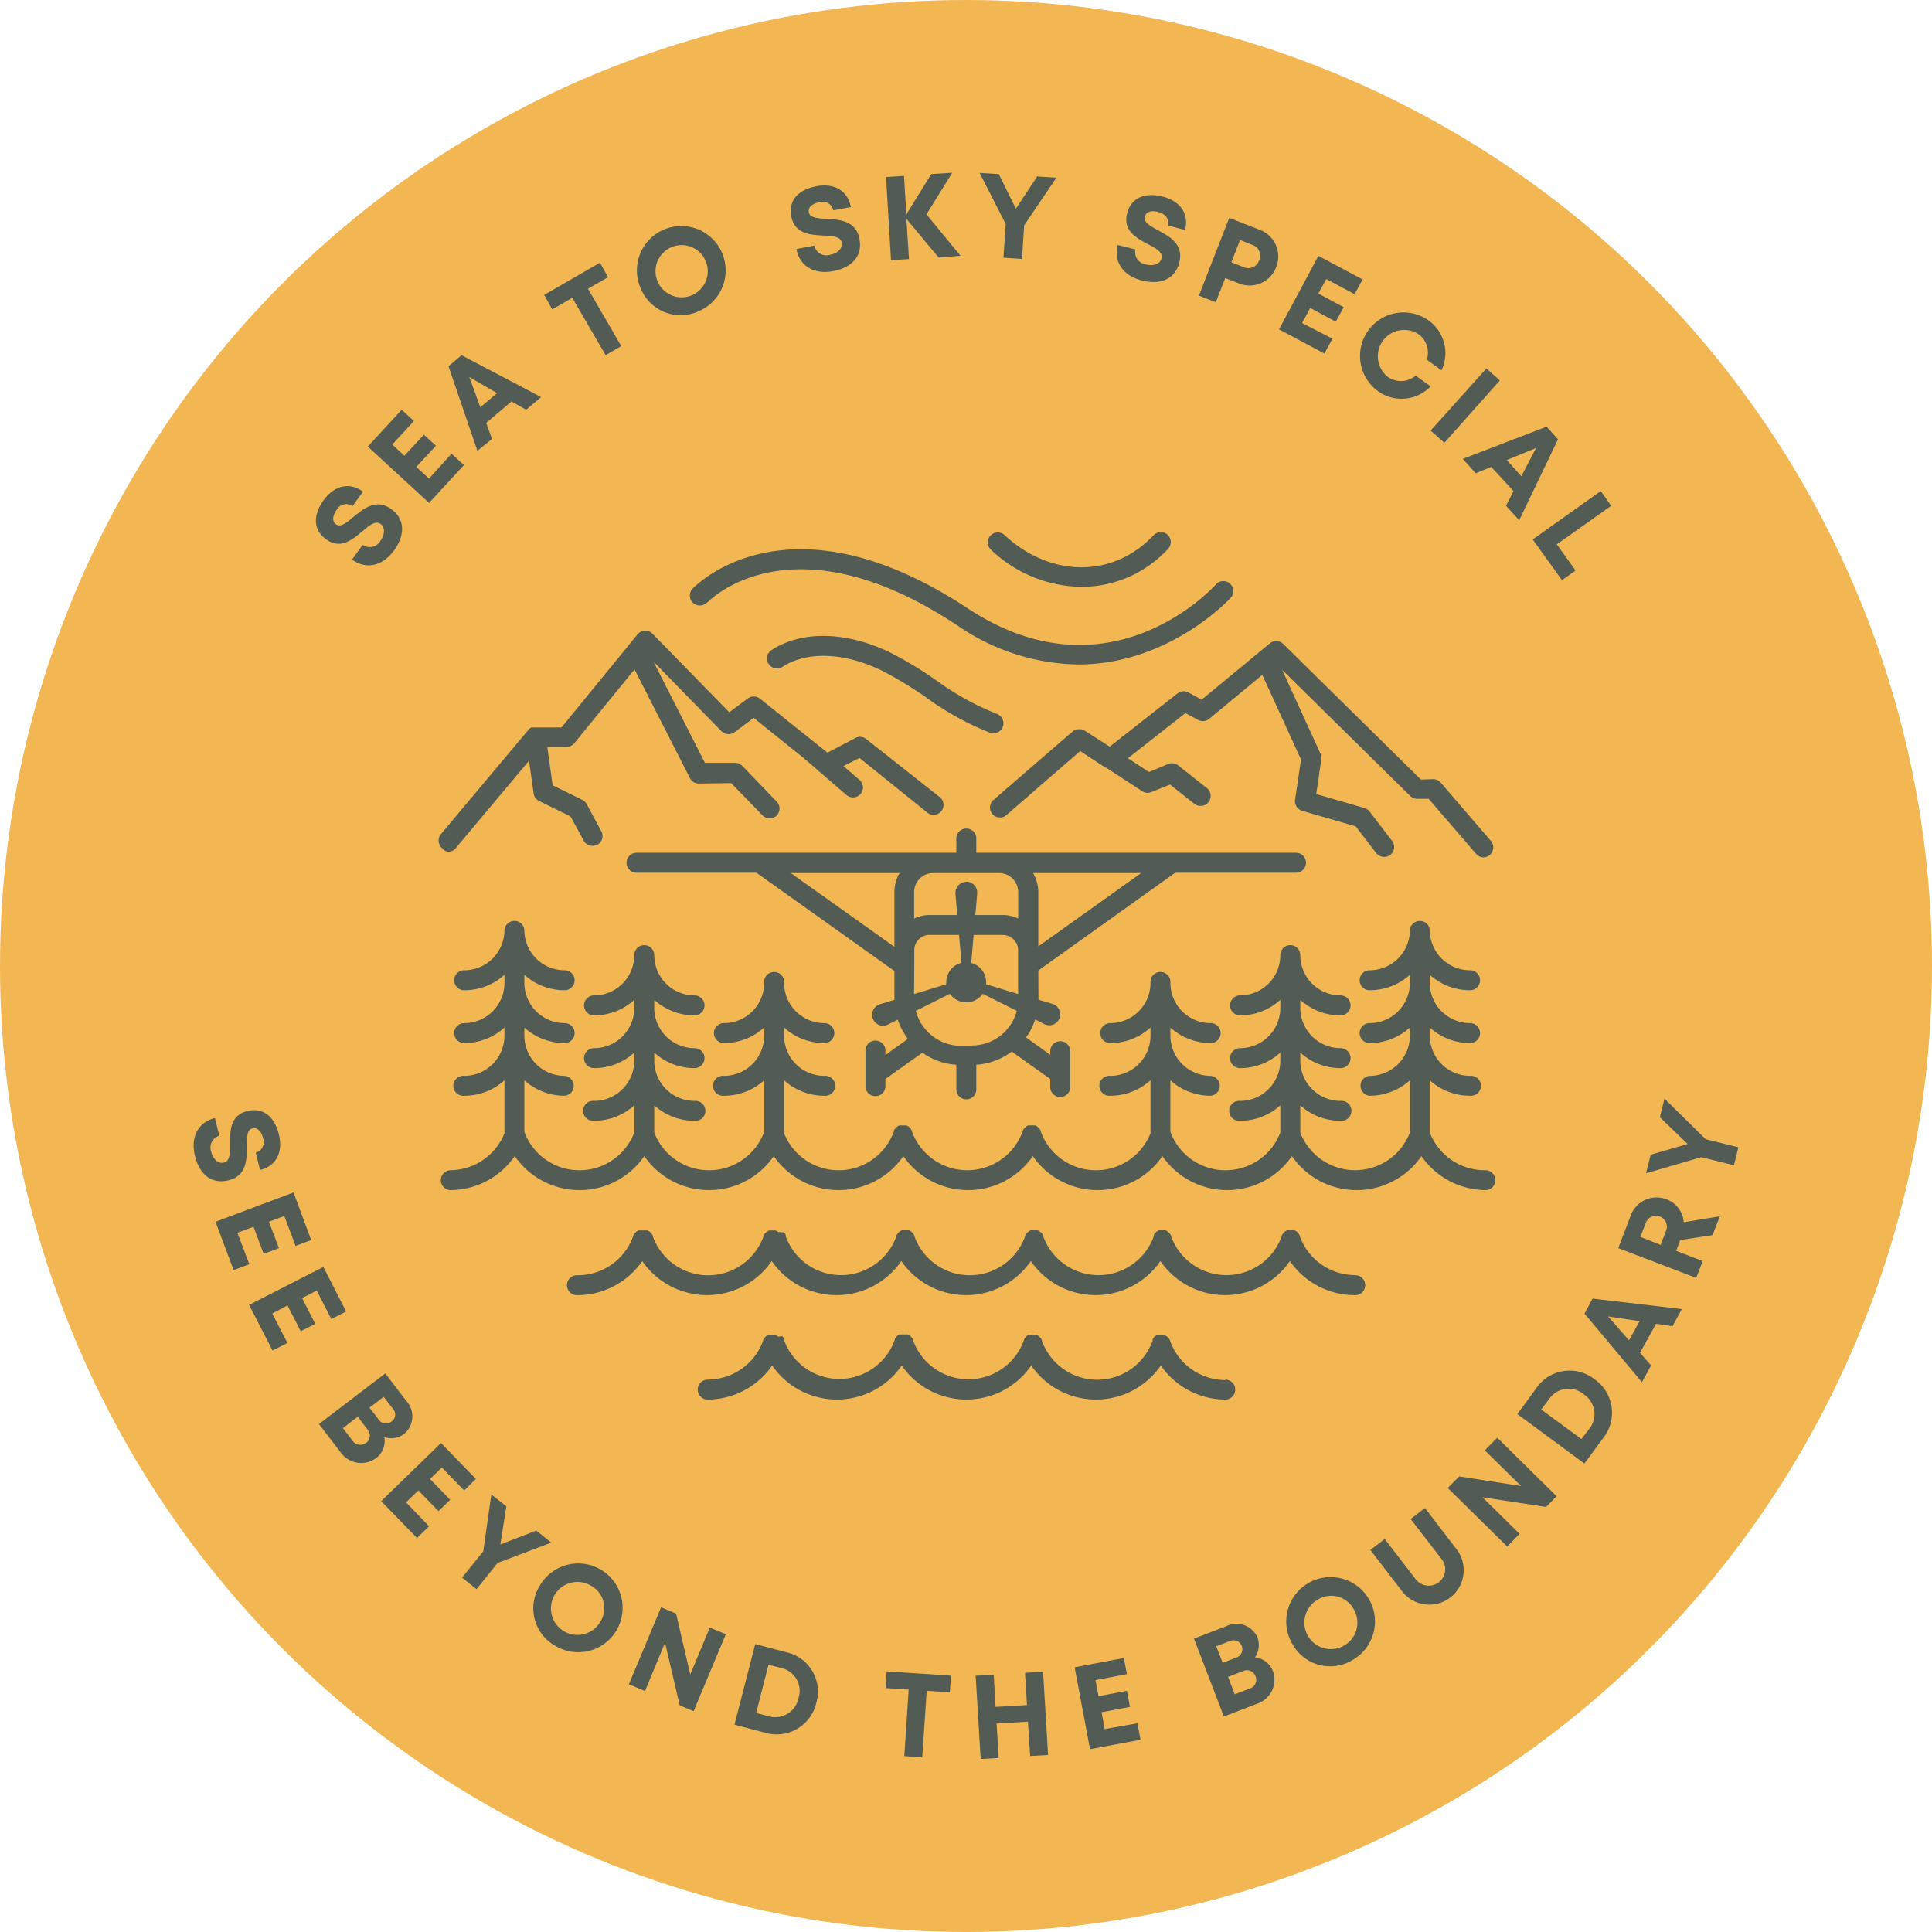 <svg id="Layer_1" data-name="Layer 1" xmlns="http://www.w3.org/2000/svg" viewBox="0 0 239.9 239.9"><defs><style>.cls-1{fill:#f2b753;}.cls-2{fill:#535c54;}</style></defs><title>S2S_Sea to Sky_Badge</title><circle class="cls-1" cx="119.95" cy="119.95" r="119.95"/><path class="cls-2" d="M110.07,121.5l1.32-1.82a1.55,1.55,0,0,0,2.23-.54c.49-.68.62-1.61,0-2.06s-1.38.16-2.25.91c-1.23,1-2.71,2.31-4.51,1-1.61-1.16-1.66-3-.31-4.86s3.23-2.27,4.89-1.06l-1.3,1.79a1.38,1.38,0,0,0-2,.5c-.43.59-.61,1.37-.06,1.77s1.29-.17,2.15-.91c1.25-1,2.81-2.35,4.69-1s1.64,3.4.38,5.13C113.91,122.27,111.87,122.81,110.07,121.5Z" transform="translate(-66.36 -52.02)"/><path class="cls-2" d="M122.43,108.36l1.54,1.41-4.33,4.7-7.61-7,4.21-4.57,1.52,1.4-2.69,2.92,1.5,1.39L119,106l1.49,1.37L118.06,110l1.57,1.45Z" transform="translate(-66.36 -52.02)"/><path class="cls-2" d="M129.87,101.87l-3.14,2.66.72,2L125.64,108,122.05,97.5l1.62-1.37,9.88,5.2-1.86,1.57Zm-3.87.72,2.08-1.75-3.44-2Z" transform="translate(-66.36 -52.02)"/><path class="cls-2" d="M141.86,86.44l-2.49,1.43L143.5,95l-1.94,1.12L137.42,89l-2.49,1.44-1-1.8,6.93-4Z" transform="translate(-66.36 -52.02)"/><path class="cls-2" d="M145.9,87.79a5.51,5.51,0,1,1,7.16,2.9A5.35,5.35,0,0,1,145.9,87.79Zm8.1-3.32a3.24,3.24,0,1,0-6,2.46,3.24,3.24,0,1,0,6-2.46Z" transform="translate(-66.36 -52.02)"/><path class="cls-2" d="M165.25,82.94l2.22-.42a1.55,1.55,0,0,0,2,1.13c.83-.16,1.55-.75,1.41-1.51s-1.12-.83-2.27-.87c-1.6-.09-3.55-.18-4-2.37-.37-2,.86-3.32,3.11-3.75s3.9.55,4.29,2.58l-2.17.41a1.37,1.37,0,0,0-1.79-1c-.72.13-1.38.57-1.26,1.24s1.07.76,2.19.81c1.63.1,3.66.21,4.1,2.49s-1.13,3.6-3.24,4C167.53,86.13,165.67,85.13,165.25,82.94Z" transform="translate(-66.36 -52.02)"/><path class="cls-2" d="M182.91,84l-4-4.81.32,5-2.23.14L176.38,74l2.23-.14.3,4.77,3.09-5,2.6-.16-3.2,5.17,4.23,5.14Z" transform="translate(-66.36 -52.02)"/><path class="cls-2" d="M193.53,80l-.27,4.17-2.3-.15.28-4.18L188,73.49l2.38.15,2.12,4.29,2.65-4,2.38.16Z" transform="translate(-66.36 -52.02)"/><path class="cls-2" d="M205.16,82.44l2.19.55a1.54,1.54,0,0,0,1.32,1.87c.82.21,1.73,0,1.92-.76s-.66-1.23-1.69-1.76c-1.41-.76-3.14-1.67-2.58-3.83.49-1.92,2.18-2.64,4.4-2.08s3.3,2.16,2.79,4.16L211.37,80c.22-.86-.39-1.45-1.2-1.66s-1.49-.06-1.66.59.64,1.15,1.63,1.67c1.43.78,3.23,1.75,2.66,4s-2.55,2.78-4.63,2.25C205.87,86.29,204.61,84.59,205.16,82.44Z" transform="translate(-66.36 -52.02)"/><path class="cls-2" d="M224.83,85.18a3.53,3.53,0,0,1-4.71,2l-1.62-.63-1.18,3-2.09-.82L219,79.07l3.71,1.46A3.53,3.53,0,0,1,224.83,85.18Zm-2.12-.83a1.41,1.41,0,0,0-.84-1.92l-1.53-.61-1.08,2.77,1.53.6A1.41,1.41,0,0,0,222.71,84.35Z" transform="translate(-66.36 -52.02)"/><path class="cls-2" d="M231.81,94.08l-1,1.84-5.63-3,4.89-9.13,5.49,2.93-1,1.83-3.51-1.88-1,1.8,3.17,1.7-1,1.79-3.17-1.7-1,1.88Z" transform="translate(-66.36 -52.02)"/><path class="cls-2" d="M237.4,100.54a5.4,5.4,0,0,1,6.27-8.79A5,5,0,0,1,245.36,98l-1.83-1.31a2.84,2.84,0,0,0-1.1-3.22,3.27,3.27,0,0,0-3.79,5.31,2.81,2.81,0,0,0,3.51-.12L244,100a5,5,0,0,1-6.59.55Z" transform="translate(-66.36 -52.02)"/><path class="cls-2" d="M250.93,97.77l1.67,1.49L245.71,107,244,105.49Z" transform="translate(-66.36 -52.02)"/><path class="cls-2" d="M254.3,113l-2.77-3-1.93.79L248,109l10.4-4,1.42,1.57L255,116.62l-1.64-1.8Zm-.85-3.85,1.82,2,1.83-3.5Z" transform="translate(-66.36 -52.02)"/><path class="cls-2" d="M262,122.86l-1.69,1.2L256.68,119l8.45-6,1.29,1.83-6.75,4.78Z" transform="translate(-66.36 -52.02)"/><path class="cls-2" d="M93.05,190.85l.54,2.2a1.53,1.53,0,0,0-1,2c.2.82.83,1.52,1.58,1.33s.77-1.16.75-2.31c0-1.61,0-3.56,2.16-4.09,1.92-.48,3.36.67,3.91,2.9s-.34,3.93-2.34,4.42l-.53-2.15a1.37,1.37,0,0,0,.89-1.84c-.17-.7-.65-1.34-1.31-1.18s-.7,1.1-.69,2.22c0,1.63,0,3.67-2.27,4.23s-3.65-.93-4.16-3C90,193.3,90.89,191.39,93.05,190.85Z" transform="translate(-66.36 -52.02)"/><path class="cls-2" d="M97.32,209l-1.95.73-2.25-6,9.69-3.64L105,206l-1.94.73-1.4-3.72-1.91.72L101,207l-1.9.72-1.26-3.37-2,.75Z" transform="translate(-66.36 -52.02)"/><path class="cls-2" d="M102.05,218.78l-1.85.94-2.91-5.67,9.22-4.71,2.83,5.53-1.84.94-1.81-3.54-1.82.93,1.63,3.2-1.8.92-1.64-3.2-1.89,1Z" transform="translate(-66.36 -52.02)"/><path class="cls-2" d="M113,233.12a3.13,3.13,0,0,1-4.35-.77l-2.68-3.5,8.23-6.29,2.6,3.4a2.84,2.84,0,0,1-.23,4.09,2.72,2.72,0,0,1-2.48.43A2.67,2.67,0,0,1,113,233.12Zm-1.18-1.93a1.13,1.13,0,0,0,.17-1.67l-1.2-1.58-1.85,1.41,1.21,1.58A1.15,1.15,0,0,0,111.79,231.19Zm3.16-2.65a1.07,1.07,0,0,0,.17-1.59L114,225.47l-1.76,1.34,1.14,1.48a1.07,1.07,0,0,0,1.58.25Z" transform="translate(-66.36 -52.02)"/><path class="cls-2" d="M119.64,241.54l-1.5,1.45-4.45-4.57,7.43-7.22,4.33,4.46L124,237.1l-2.77-2.85-1.47,1.42,2.5,2.58-1.45,1.41-2.5-2.57-1.53,1.48Z" transform="translate(-66.36 -52.02)"/><path class="cls-2" d="M128.15,246.09l-2.62,3.26-1.79-1.44,2.63-3.27,1-7.06,1.86,1.49-.74,4.73,4.46-1.73,1.86,1.5Z" transform="translate(-66.36 -52.02)"/><path class="cls-2" d="M133.39,248.91a5.51,5.51,0,1,1,1.93,7.48A5.33,5.33,0,0,1,133.39,248.91Zm7.49,4.53a3.18,3.18,0,0,0-1.06-4.48,3.29,3.29,0,1,0,1.06,4.48Z" transform="translate(-66.36 -52.02)"/><path class="cls-2" d="M156.49,254.94l-4,9.56-1.73-.72L148.94,256l-2.49,6-2-.84,4-9.56,1.86.78,1.76,7.57,2.43-5.83Z" transform="translate(-66.36 -52.02)"/><path class="cls-2" d="M167.73,263.45a5.06,5.06,0,0,1-6.38,3.72l-3.79-1,2.58-10,3.8,1A5,5,0,0,1,167.73,263.45Zm-2.22-.57a2.9,2.9,0,0,0-2.15-3.74l-1.57-.41-1.54,6,1.57.4A2.94,2.94,0,0,0,165.51,262.88Z" transform="translate(-66.36 -52.02)"/><path class="cls-2" d="M184.3,262.16l-2.87-.19-.55,8.26-2.23-.15.54-8.26-2.87-.19.14-2.07,8,.53Z" transform="translate(-66.36 -52.02)"/><path class="cls-2" d="M195.88,259.6l.62,10.34-2.23.13L194,265.8l-3.89.23.26,4.28-2.24.13-.62-10.34,2.24-.13.23,4,3.9-.23-.24-4Z" transform="translate(-66.36 -52.02)"/><path class="cls-2" d="M207.6,266l.38,2.05-6.27,1.17-1.91-10.17,6.11-1.15.38,2-3.9.74.37,2,3.53-.67.38,2-3.53.66.39,2.09Z" transform="translate(-66.36 -52.02)"/><path class="cls-2" d="M224.44,259.58a3.13,3.13,0,0,1-2,4l-4.11,1.58-3.71-9.67,4-1.54a2.85,2.85,0,0,1,3.87,1.37,2.74,2.74,0,0,1-.29,2.5A2.69,2.69,0,0,1,224.44,259.58Zm-5.31-3.81-1.74.67.79,2.06,1.74-.67a1.1,1.1,0,1,0-.79-2.06Zm3.13,4.4a1.13,1.13,0,0,0-1.56-.64l-1.85.71.83,2.17,1.86-.72A1.13,1.13,0,0,0,222.26,260.17Z" transform="translate(-66.36 -52.02)"/><path class="cls-2" d="M226.84,256.16a5.51,5.51,0,1,1,7.45,2A5.35,5.35,0,0,1,226.84,256.16Zm7.65-4.26a3.18,3.18,0,0,0-4.42-1.3,3.29,3.29,0,1,0,4.42,1.3Z" transform="translate(-66.36 -52.02)"/><path class="cls-2" d="M240.45,249.6l-3.93-5.12,1.78-1.36,3.86,5a2,2,0,1,0,3.23-2.48l-3.87-5,1.78-1.37,3.93,5.13a4.27,4.27,0,0,1-6.78,5.2Z" transform="translate(-66.36 -52.02)"/><path class="cls-2" d="M252.27,230.54l7.38,7.27-1.31,1.33-7.9-1.2,4.61,4.54-1.54,1.57-7.38-7.26,1.42-1.44,7.68,1.19-4.5-4.43Z" transform="translate(-66.36 -52.02)"/><path class="cls-2" d="M264.36,223.29a5.06,5.06,0,0,1,1.06,7.31l-2.32,3.15-8.33-6.14,2.32-3.16A5,5,0,0,1,264.36,223.29ZM263,225.14a2.91,2.91,0,0,0-4.27.59l-1,1.31,5,3.67,1-1.3A2.94,2.94,0,0,0,263,225.14Z" transform="translate(-66.36 -52.02)"/><path class="cls-2" d="M272,216.39l-2,3.61,1.38,1.57-1.14,2.08-7.13-8.52,1-1.86,11.09,1.3-1.17,2.13Zm-3.36,2.06,1.31-2.38-3.91-.58Z" transform="translate(-66.36 -52.02)"/><path class="cls-2" d="M275,206l-.51,1.34,3.3,1.27-.81,2.09L267.3,207l1.5-3.91a3.42,3.42,0,0,1,4.49-2.15,3.28,3.28,0,0,1,2.14,2.85l4.48-.74-.9,2.34Zm-2.44.6.64-1.67a1.35,1.35,0,1,0-2.5-1l-.65,1.68Z" transform="translate(-66.36 -52.02)"/><path class="cls-2" d="M278.16,193.48l4.06,1-.55,2.23-4.07-1-6.85,2,.58-2.31,4.59-1.33-3.45-3.32.57-2.31Z" transform="translate(-66.36 -52.02)"/><path class="cls-2" d="M122,157.79a1.22,1.22,0,0,0,.94-.44l9.11-10.87.57,4.06a1.23,1.23,0,0,0,.68.94l3.91,1.92,1.63,3a1.23,1.23,0,0,0,1.09.65,1.22,1.22,0,0,0,1.09-1.82l-1.82-3.38a1.38,1.38,0,0,0-.55-.52l-3.67-1.8-.66-4.76h2.34a1.27,1.27,0,0,0,1-.45l7.49-9.18,6.88,13.5a1.21,1.21,0,0,0,1.12.67l4-.05,3.89,4a1.26,1.26,0,0,0,.89.38,1.2,1.2,0,0,0,.86-.35,1.23,1.23,0,0,0,0-1.75l-4.26-4.42a1.25,1.25,0,0,0-.91-.38l-3.73,0-6.39-12.57,8.44,8.64a1.25,1.25,0,0,0,1.62.13l2.39-1.77,6.15,4.93,5.43,4.69a1.24,1.24,0,0,0,1.62-1.87l-2.06-1.78,2-1L181.6,153a1.24,1.24,0,0,0,1.53-1.94l-9.22-7.28a1.23,1.23,0,0,0-1.34-.12l-3.46,1.82-8.4-6.72a1.25,1.25,0,0,0-1.51,0l-2.29,1.7-9.54-9.76a1.21,1.21,0,0,0-.94-.37,1.25,1.25,0,0,0-.9.45l-1.11,1.36h0l-8.34,10.21h-3.4l-.11,0-.14,0-.09,0-.14.08-.08.06a.57.57,0,0,0-.11.11l0,0-10.9,13a1.24,1.24,0,0,0,.15,1.74A1.2,1.2,0,0,0,122,157.79Z" transform="translate(-66.36 -52.02)"/><path class="cls-2" d="M213.92,138a1.23,1.23,0,0,0-1.34.12l-8.43,6.61-3.12-2,0,0a1.31,1.31,0,0,0-.37-.15h-.16a1.31,1.31,0,0,0-.28,0l-.16,0a.85.85,0,0,0-.26.11l-.14.08-.08.05-9.93,8.59a1.24,1.24,0,0,0,1.62,1.87l9.22-8,3.05,2,.23.1,4.41,2.88a1.23,1.23,0,0,0,1.13.12l2.34-.94,3,2.38a1.25,1.25,0,0,0,.77.27,1.22,1.22,0,0,0,1-.47,1.23,1.23,0,0,0-.2-1.74l-3.56-2.82a1.24,1.24,0,0,0-1.23-.18l-2.4,1-2.61-1.71,7.13-5.6,1.59.85a1.25,1.25,0,0,0,1.37-.14l6.59-5.46,4.81,10.51-.74,5a1.25,1.25,0,0,0,.88,1.37l6.65,1.93,2.54,3.31a1.25,1.25,0,0,0,1,.49,1.2,1.2,0,0,0,.75-.26,1.24,1.24,0,0,0,.23-1.73l-2.79-3.64a1.27,1.27,0,0,0-.63-.44l-6-1.74.63-4.31a1.21,1.21,0,0,0-.1-.7l-4.77-10.42,15.9,15.66a1.21,1.21,0,0,0,.9.36l1.4,0,5.89,6.84a1.24,1.24,0,0,0,.94.43,1.24,1.24,0,0,0,.93-2l-6.26-7.28a1.24,1.24,0,0,0-1-.43l-1.46.05-17.1-16.84a1.23,1.23,0,0,0-1.65-.08l-8.48,7Z" transform="translate(-66.36 -52.02)"/><path class="cls-2" d="M154.15,126.87c.42-.44,10.63-10.71,31,2.75a27.09,27.09,0,0,0,15.1,4.91c11.29,0,18.79-8.13,18.9-8.25a1.24,1.24,0,1,0-1.84-1.66c-.54.6-13.38,14.43-30.8,2.93-22.23-14.66-33.72-2.89-34.2-2.38a1.24,1.24,0,0,0,1.8,1.7Z" transform="translate(-66.36 -52.02)"/><path class="cls-2" d="M200.64,124.89a14.6,14.6,0,0,0,10.76-4.72,1.23,1.23,0,1,0-1.8-1.69c-5,5.33-12.8,5.31-18.55-.06a1.24,1.24,0,0,0-1.69,1.81A16.58,16.58,0,0,0,200.64,124.89Z" transform="translate(-66.36 -52.02)"/><path class="cls-2" d="M189.72,143.07a1.24,1.24,0,0,0,.41-2.41,33.84,33.84,0,0,1-7.49-4.15,50.48,50.48,0,0,0-5.49-3.34c-5.54-2.76-11.16-2.92-15-.42a1.24,1.24,0,0,0,1.35,2.08c3.12-2,7.81-1.81,12.56.56a48.41,48.41,0,0,1,5.23,3.18,35.75,35.75,0,0,0,8,4.43A1.12,1.12,0,0,0,189.72,143.07Z" transform="translate(-66.36 -52.02)"/><path class="cls-2" d="M250.71,197.33a7.32,7.32,0,0,1-6.81-4.68v-6.49a7.43,7.43,0,0,0,5,1.92,1.24,1.24,0,1,0,0-2.47,5,5,0,0,1-5-5v-1a7.43,7.43,0,0,0,5,1.93,1.24,1.24,0,0,0,0-2.48,5,5,0,0,1-5-5v-1a7.43,7.43,0,0,0,5,1.92,1.24,1.24,0,0,0,0-2.48,5,5,0,0,1-5-5,1.24,1.24,0,0,0-2.47,0,5,5,0,0,1-5,5,1.24,1.24,0,0,0,0,2.48,7.45,7.45,0,0,0,5-1.92v1a5,5,0,0,1-5,5,1.24,1.24,0,0,0,0,2.48,7.46,7.46,0,0,0,5-1.93v1a5,5,0,0,1-5,5,1.24,1.24,0,0,0,0,2.47,7.45,7.45,0,0,0,5-1.92v6.49a7.29,7.29,0,0,1-13.61,0v-3.38a7.41,7.41,0,0,0,5,1.92,1.24,1.24,0,1,0,0-2.47,5,5,0,0,1-5-5v-1a7.42,7.42,0,0,0,5,1.93,1.24,1.24,0,0,0,0-2.48,5,5,0,0,1-5-5v-1a7.37,7.37,0,0,0,5,1.93,1.24,1.24,0,0,0,0-2.48,5,5,0,0,1-5-5,1.24,1.24,0,1,0-2.48,0,5,5,0,0,1-5,5,1.24,1.24,0,0,0,0,2.48,7.37,7.37,0,0,0,5-1.93v1a5,5,0,0,1-5,5,1.24,1.24,0,0,0,0,2.48,7.42,7.42,0,0,0,5-1.93v1a5,5,0,0,1-5,5,1.24,1.24,0,1,0,0,2.47,7.41,7.41,0,0,0,5-1.92v3.38a7.29,7.29,0,0,1-13.65-.09v-6.4a7.45,7.45,0,0,0,5,1.92,1.24,1.24,0,0,0,0-2.47,5,5,0,0,1-5-5v-1a7.46,7.46,0,0,0,5,1.93,1.24,1.24,0,0,0,0-2.48,5,5,0,0,1-5-5,1.24,1.24,0,1,0-2.47,0,5,5,0,0,1-5,5,1.24,1.24,0,0,0,0,2.48,7.43,7.43,0,0,0,5-1.93v1a5,5,0,0,1-5,5,1.24,1.24,0,1,0,0,2.47,7.43,7.43,0,0,0,5-1.92v6.58a7.29,7.29,0,0,1-13.64-.25l0-.06a.37.37,0,0,0-.05-.11l-.06-.11-.07-.09-.09-.09-.08-.08-.1-.07-.1-.06-.12-.06,0,0-.05,0-.13,0-.12,0h-.24l-.11,0-.13,0-.05,0-.06,0-.11.06-.11.06-.09.07-.09.08-.08.09a.86.86,0,0,0-.07.1l-.06.1-.06.11a.14.14,0,0,0,0,.06,7.31,7.31,0,0,1-13.76,0,.14.14,0,0,0,0-.06l-.06-.11-.06-.1a.36.36,0,0,0-.07-.1l-.08-.09-.09-.08-.09-.07-.11-.06-.11-.06-.06,0-.05,0-.13,0-.11,0h-.24l-.12,0-.13,0-.05,0,0,0-.12.06-.1.06-.1.07a.6.6,0,0,0-.08.08l-.08.09-.08.09-.06.11a.37.37,0,0,0-.05.11l0,.06a7.29,7.29,0,0,1-13.64.25v-6.58a7.43,7.43,0,0,0,5,1.92,1.24,1.24,0,1,0,0-2.47,5,5,0,0,1-5-5v-1a7.43,7.43,0,0,0,5,1.93,1.24,1.24,0,0,0,0-2.48,5,5,0,0,1-5-5,1.24,1.24,0,1,0-2.47,0,5,5,0,0,1-5,5,1.24,1.24,0,1,0,0,2.48,7.45,7.45,0,0,0,5-1.93v1a5,5,0,0,1-5,5,1.24,1.24,0,1,0,0,2.47,7.44,7.44,0,0,0,5-1.92v6.4a7.29,7.29,0,0,1-13.65.09v-3.38a7.41,7.41,0,0,0,5,1.92,1.24,1.24,0,1,0,0-2.47,5,5,0,0,1-5-5v-1a7.42,7.42,0,0,0,5,1.93,1.24,1.24,0,0,0,0-2.48,5,5,0,0,1-5-5v-1a7.37,7.37,0,0,0,5,1.93,1.24,1.24,0,1,0,0-2.48,5,5,0,0,1-5-5,1.24,1.24,0,0,0-2.48,0,5,5,0,0,1-5,5,1.24,1.24,0,0,0,0,2.48,7.37,7.37,0,0,0,5-1.93v1a5,5,0,0,1-5,5,1.24,1.24,0,0,0,0,2.48,7.42,7.42,0,0,0,5-1.93v1a5,5,0,0,1-5,5,1.24,1.24,0,1,0,0,2.47,7.41,7.41,0,0,0,5-1.92v3.38a7.29,7.29,0,0,1-13.65-.09v-6.4a7.45,7.45,0,0,0,5,1.92,1.24,1.24,0,0,0,0-2.47,5,5,0,0,1-5-5v-1a7.46,7.46,0,0,0,5,1.93,1.24,1.24,0,0,0,0-2.48,5,5,0,0,1-5-5v-1a7.45,7.45,0,0,0,5,1.92,1.24,1.24,0,0,0,0-2.48,5,5,0,0,1-5-5,1.24,1.24,0,0,0-2.47,0,5,5,0,0,1-5,5,1.24,1.24,0,1,0,0,2.48,7.43,7.43,0,0,0,5-1.92v1a5,5,0,0,1-5,5,1.24,1.24,0,0,0,0,2.48,7.43,7.43,0,0,0,5-1.93v1a5,5,0,0,1-5,5,1.24,1.24,0,1,0,0,2.47,7.43,7.43,0,0,0,5-1.92v6.58a7.32,7.32,0,0,1-6.77,4.59,1.24,1.24,0,0,0,0,2.47,9.82,9.82,0,0,0,8.05-4.22,9.77,9.77,0,0,0,16.08,0,9.77,9.77,0,0,0,16.08,0,9.78,9.78,0,0,0,16.09,0,9.77,9.77,0,0,0,16.08,0,9.78,9.78,0,0,0,16.09,0,9.77,9.77,0,0,0,16.08,0,9.77,9.77,0,0,0,16.08,0,9.82,9.82,0,0,0,8.05,4.22,1.24,1.24,0,0,0,0-2.47Z" transform="translate(-66.36 -52.02)"/><path class="cls-2" d="M234.62,210.35a7.3,7.3,0,0,1-6.87-4.85l0-.05a1.17,1.17,0,0,0-.05-.11l-.07-.11-.07-.09-.08-.09-.09-.08-.09-.07-.1-.06-.12-.06-.05,0-.06,0-.12,0-.12,0h-.24l-.12,0-.12,0-.06,0,0,0-.11.06-.11.06-.09.07-.09.08-.08.09a.36.36,0,0,0-.07.1.24.24,0,0,0-.06.09l-.06.12,0,.06a7.3,7.3,0,0,1-13.75,0,.08.08,0,0,1,0-.05l-.06-.11-.06-.11-.07-.09-.08-.09-.09-.08-.09-.07a.6.6,0,0,0-.11-.06l-.11-.06-.06,0,0,0-.13,0-.11,0h-.25l-.11,0-.13,0,0,0-.05,0-.12.06-.1.06-.1.07-.09.08-.08.09-.07.09-.06.11a.37.37,0,0,0,0,.11l0,.05a7.3,7.3,0,0,1-13.75,0l0-.05a.37.37,0,0,0-.05-.11l-.06-.11-.08-.09-.08-.09-.08-.08-.1-.07-.1-.06-.12-.06,0,0-.06,0-.12,0-.12,0h-.24l-.12,0-.12,0-.05,0-.06,0-.11.06a.6.6,0,0,0-.11.06l-.09.07-.09.08-.08.09a.86.86,0,0,0-.07.1l-.06.1-.06.11,0,.05a7.3,7.3,0,0,1-13.76,0l0-.05-.06-.11-.06-.11-.07-.09-.08-.09-.09-.08-.09-.07a.6.6,0,0,0-.11-.06l-.11-.06-.06,0-.05,0-.12,0-.12,0h-.24l-.12,0-.12,0-.06,0,0,0-.12.06-.1.06-.1.07a.3.3,0,0,0-.08.08l-.08.09-.08.09-.06.11a.37.37,0,0,0-.05.11l0,.05a7.3,7.3,0,0,1-13.75,0l0-.06a.61.61,0,0,0,0-.12l-.06-.09a.86.86,0,0,0-.07-.1l-.08-.09L163,205l-.1-.07-.1-.06-.11-.06-.06,0,0,0-.13,0-.11,0h-.25l-.11,0-.13,0,0,0-.06,0-.11.06-.1.06-.1.07-.09.08-.08.09-.07.09-.06.11-.06.11a.08.08,0,0,1,0,.05,7.3,7.3,0,0,1-13.75,0l0-.06a.67.67,0,0,0-.06-.12.41.41,0,0,0-.05-.09l-.08-.1-.08-.09-.09-.08-.09-.07-.11-.06-.11-.06,0,0-.06,0-.12,0-.12,0H146l-.12,0-.12,0-.06,0-.05,0-.12.06-.1.06-.09.07-.09.08-.08.09-.07.09a.3.3,0,0,0-.06.11l-.06.11,0,.05a7.3,7.3,0,0,1-6.87,4.85,1.24,1.24,0,1,0,0,2.47,9.8,9.8,0,0,0,8-4.23,9.76,9.76,0,0,0,16.08,0,9.77,9.77,0,0,0,16.09,0,9.76,9.76,0,0,0,16.08,0,9.77,9.77,0,0,0,16.09,0,9.76,9.76,0,0,0,16.08,0,9.8,9.8,0,0,0,8,4.23,1.24,1.24,0,1,0,0-2.47Z" transform="translate(-66.36 -52.02)"/><path class="cls-2" d="M218.54,223.39a7.33,7.33,0,0,1-6.88-4.84.14.14,0,0,1,0-.06l-.06-.11-.06-.11-.07-.09-.08-.09-.09-.08-.1-.07-.1-.06-.12-.06-.05,0h0l-.13,0h-.35l-.13,0-.11,0-.06,0-.06,0-.1,0-.12.07-.08.07a.39.39,0,0,0-.1.08l-.07.09a.39.39,0,0,0-.08.1l-.06.1a.37.37,0,0,0,0,.11l0,.06a7.3,7.3,0,0,1-13.75,0l0-.06a.54.54,0,0,0-.05-.11l-.06-.11-.07-.09-.09-.09-.08-.08-.1-.07-.1-.06-.12-.06,0,0h-.05l-.14,0h-.34l-.14,0-.1,0-.06,0-.07,0-.09,0-.12.07-.08.06-.1.1-.08.07-.07.11-.06.09-.06.12a.14.14,0,0,0,0,.06,7.31,7.31,0,0,1-13.76,0,.14.14,0,0,0,0-.06l-.06-.11-.06-.11-.07-.09-.08-.09-.09-.08-.1-.07-.09-.06-.12-.06-.06,0h-.05l-.13,0h-.34l-.14,0-.11,0-.06,0-.06,0-.1,0-.11.07-.09.07-.1.08-.07.09-.08.1-.06.1a.37.37,0,0,0-.05.11l0,.06a7.3,7.3,0,0,1-13.75,0l0-.06a.54.54,0,0,0,0-.11l-.06-.11-.07-.09-.09-.09L163,218l-.1-.07-.1-.06-.12-.06-.05,0h0l-.13,0h-.35l-.13,0-.11,0-.06,0-.06,0-.1,0-.12.07a.27.27,0,0,0-.08.07.39.39,0,0,0-.1.08l-.07.09a.39.39,0,0,0-.08.1l-.06.1-.06.11a.14.14,0,0,1,0,.06,7.33,7.33,0,0,1-6.88,4.84,1.24,1.24,0,1,0,0,2.48,9.8,9.8,0,0,0,8-4.23,9.77,9.77,0,0,0,16.09,0,9.76,9.76,0,0,0,16.08,0,9.77,9.77,0,0,0,16.09,0,9.8,9.8,0,0,0,8,4.23,1.24,1.24,0,0,0,0-2.48Z" transform="translate(-66.36 -52.02)"/><path class="cls-2" d="M195.29,172.53l17-12.14h15a1.24,1.24,0,0,0,0-2.48H187.59v-1.77a1.24,1.24,0,0,0-2.48,0v1.77H145.4a1.24,1.24,0,0,0,0,2.48h14.89l17.13,12.2v3.58l-1.72.52-.21.08a1.36,1.36,0,1,0,1.21,2.43l1.13-.57a8.41,8.41,0,0,0,1.26,2.39l-2.79,2v-.44a1.24,1.24,0,1,0-2.47,0V187a1.24,1.24,0,0,0,2.47,0v-1l4.6-3.27a8.11,8.11,0,0,0,4.21,1.5v3.06a1.24,1.24,0,0,0,2.48,0v-3.06a8.21,8.21,0,0,0,4.4-1.64l4.78,3.41v1a1.24,1.24,0,0,0,2.48,0v-4.45a1.24,1.24,0,0,0-2.48,0V183l-3-2.16a8.22,8.22,0,0,0,1.13-2.23l1.15.58.21.08a1.35,1.35,0,0,0,.79-2.59l-1.74-.53s0-.07,0-.11Zm-9-11A1.36,1.36,0,0,0,185,163l.22,2.64h-3.47a4.4,4.4,0,0,0-1.88.44v-3.29a2.36,2.36,0,0,1,2.36-2.36h8.2a2.36,2.36,0,0,1,2.36,2.36v3.29a4.4,4.4,0,0,0-1.88-.44h-3.44l.23-2.64v-.23A1.36,1.36,0,0,0,186.25,161.5Zm9,8v-6.73a4.75,4.75,0,0,0-.65-2.37h13.42Zm-17.23-9.1a4.75,4.75,0,0,0-.64,2.37v6.79l-12.86-9.16Zm1.83,11.69V170a1.89,1.89,0,0,1,1.88-1.89h3.68l.3,3.46a2.49,2.49,0,0,0-1.89,2.41,1.9,1.9,0,0,0,0,.25l-4,1.22Zm7.13,9.76h-1.34a5.8,5.8,0,0,1-5.6-4.34l4.24-2.12a2.47,2.47,0,0,0,4.06,0l4.24,2.12A5.79,5.79,0,0,1,187,181.84Zm1.79-7.64a2.13,2.13,0,0,0,0-.25,2.48,2.48,0,0,0-1.85-2.4l.29-3.47h3.65a1.89,1.89,0,0,1,1.88,1.89v5.44Z" transform="translate(-66.36 -52.02)"/></svg>